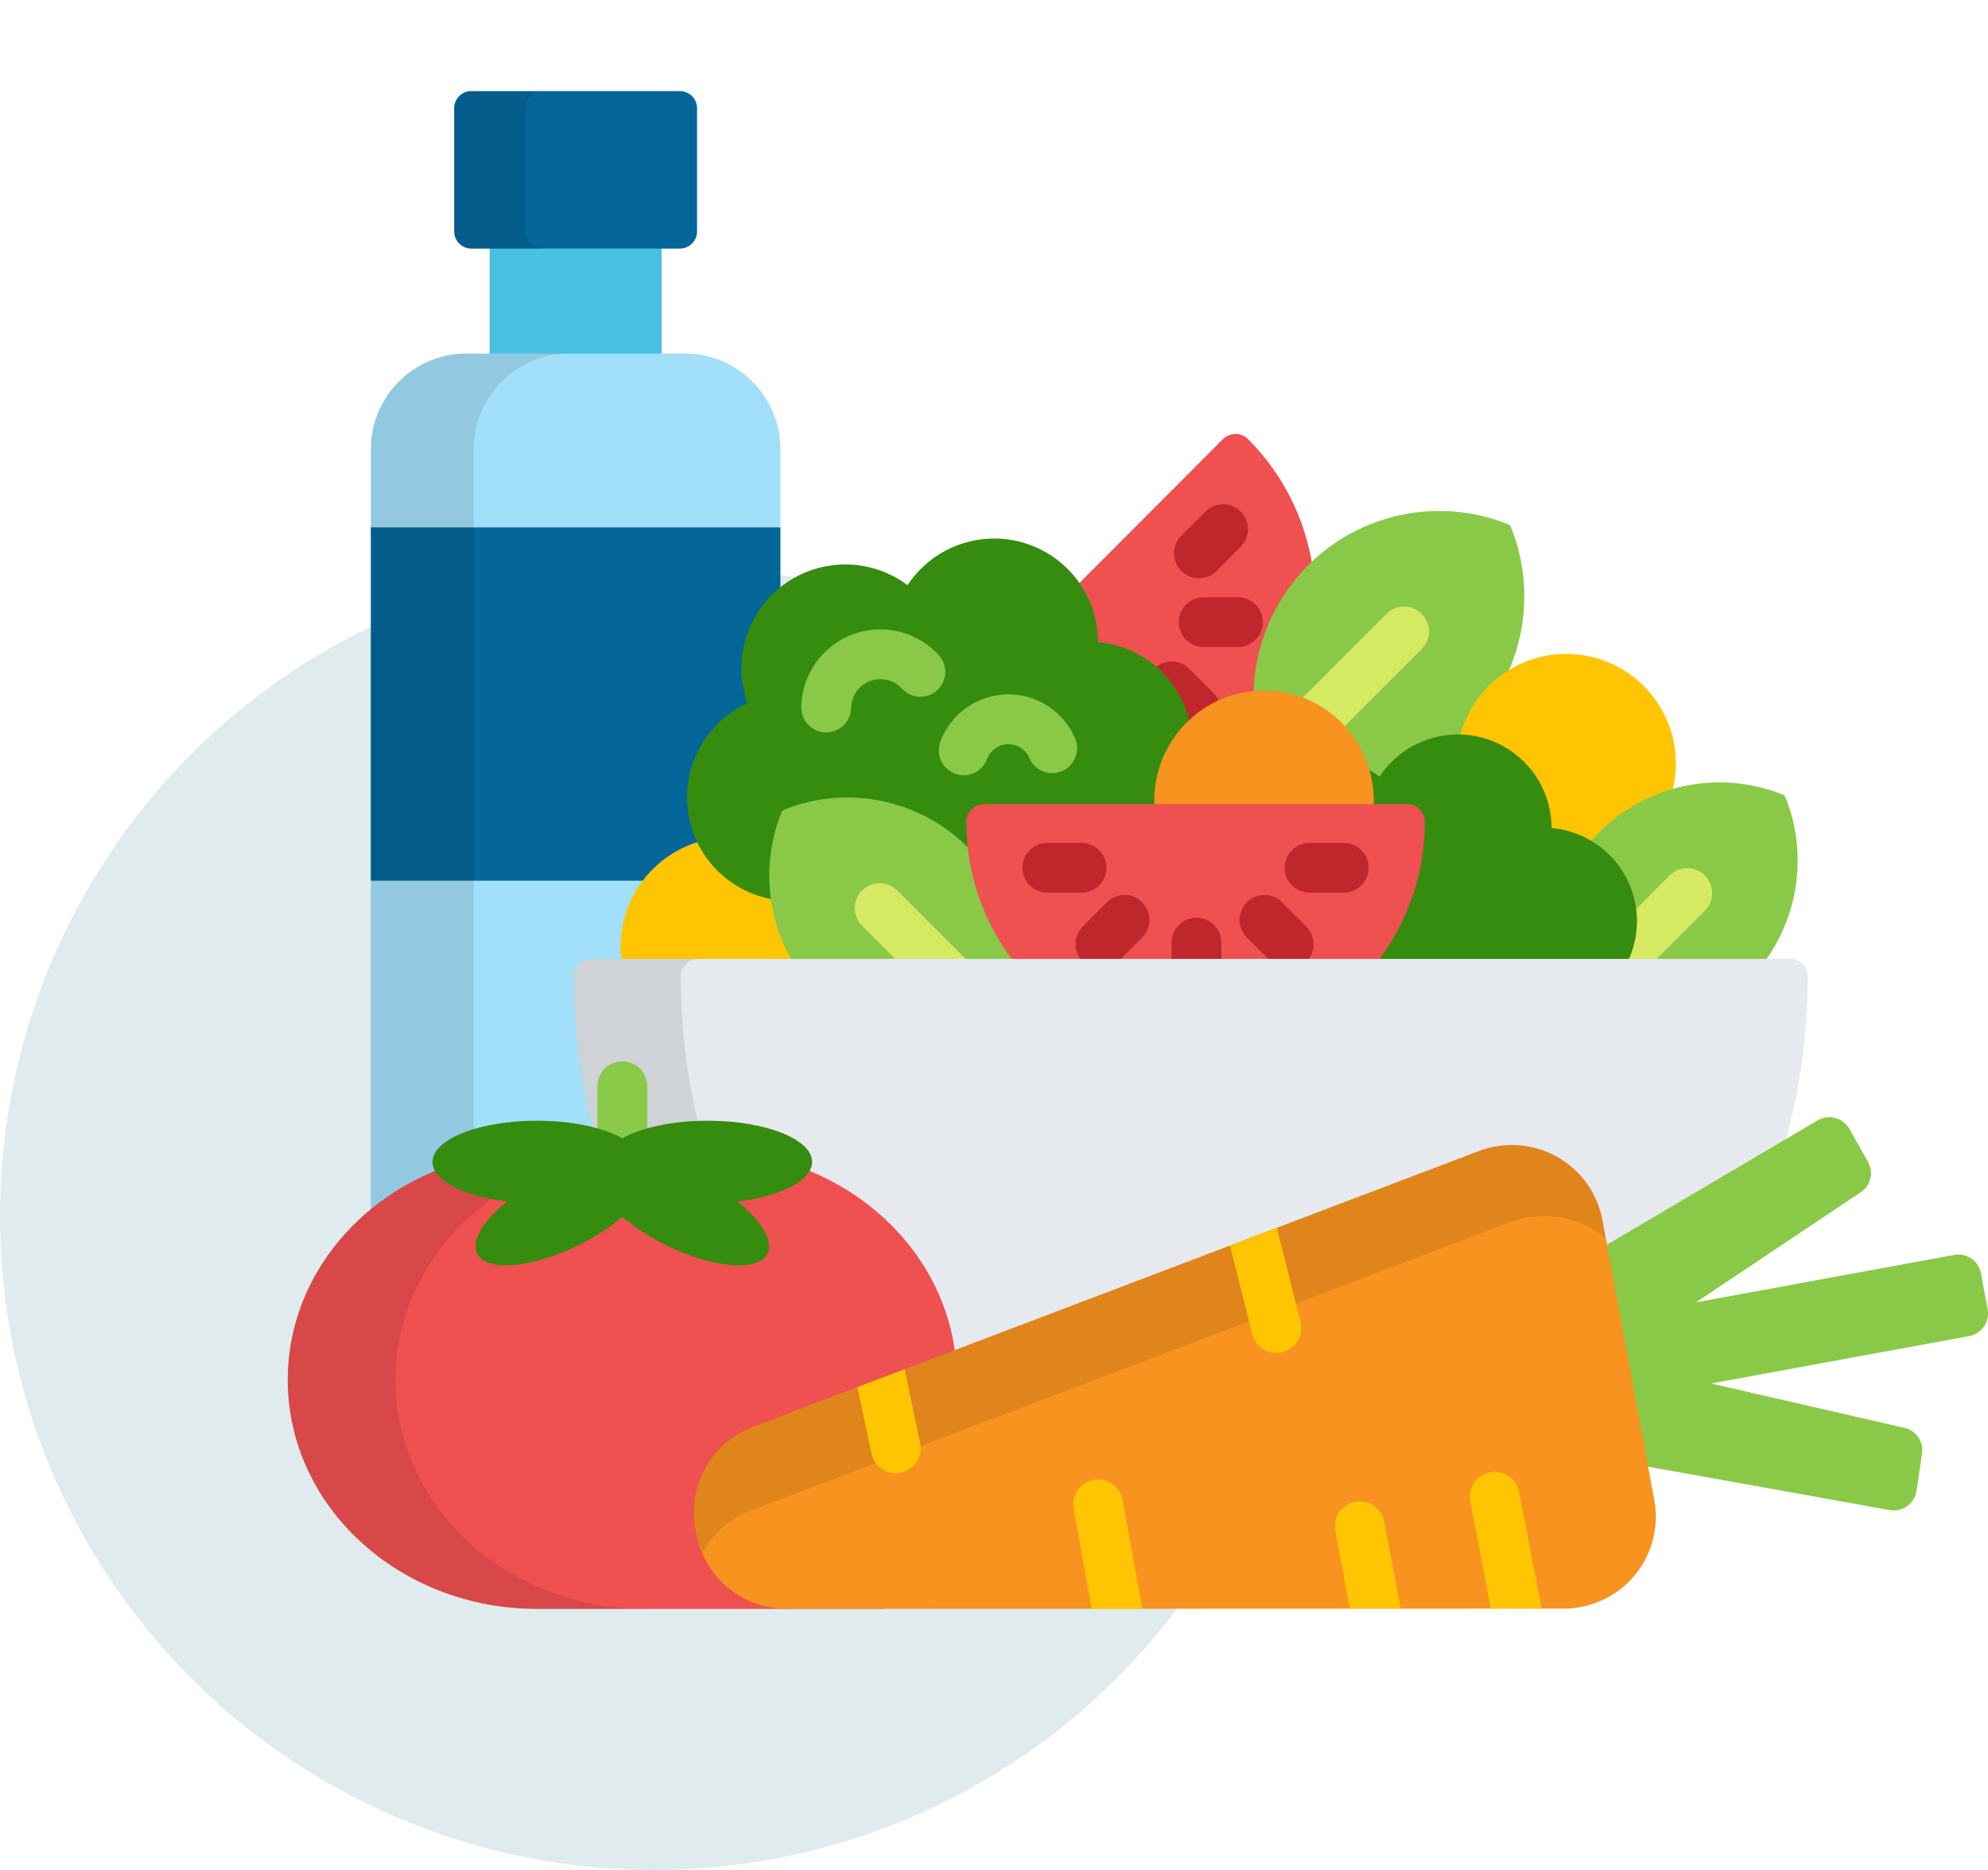 <svg width="152" height="143" viewBox="0 0 152 143" fill="none" xmlns="http://www.w3.org/2000/svg">
<circle cx="50" cy="93" r="50" fill="#DFEBEC"/>
<g clip-path="url(#clip0_62_541)">
<path d="M50.584 18.667H37.438V27.439H50.584V18.667Z" fill="#48C1E1"/>
<path d="M53.295 17.702C53.295 18.421 52.707 19.009 51.988 19.009H36.034C35.315 19.009 34.727 18.421 34.727 17.702V8.275C34.727 7.555 35.315 6.967 36.034 6.967H51.988C52.707 6.967 53.295 7.555 53.295 8.275L53.295 17.702Z" fill="#046699"/>
<g opacity="0.1">
<path d="M40.181 17.702V8.275C40.181 7.555 40.77 6.967 41.489 6.967H36.034C35.315 6.967 34.727 7.555 34.727 8.275V17.702C34.727 18.421 35.315 19.009 36.034 19.009H41.489C40.77 19.009 40.181 18.421 40.181 17.702Z" fill="black"/>
</g>
<path d="M33.363 89.777C33.43 89.749 33.483 89.694 33.506 89.625C33.53 89.556 33.523 89.48 33.487 89.417C33.379 89.225 33.323 89.035 33.323 88.855C33.323 87.456 36.428 85.957 41.051 85.957C42.539 85.957 43.988 86.123 45.242 86.436C45.263 86.441 45.283 86.443 45.304 86.443C45.37 86.443 45.435 86.417 45.483 86.369C45.547 86.306 45.572 86.214 45.55 86.128C44.744 82.908 44.282 79.599 44.173 76.217C44.172 76.178 44.169 76.139 44.168 76.099C44.154 75.616 44.146 75.132 44.146 74.647C44.146 74.061 44.621 73.585 45.205 73.585H47.499C47.571 73.585 47.64 73.554 47.688 73.5C47.736 73.446 47.76 73.375 47.752 73.303C47.714 72.966 47.697 72.685 47.697 72.418C47.697 68.84 49.984 65.716 53.389 64.643C53.459 64.621 53.517 64.569 53.546 64.502C53.575 64.434 53.574 64.357 53.542 64.291C53.232 63.646 53.016 62.971 52.897 62.287C52.304 58.864 54.094 55.456 57.251 53.999C57.371 53.944 57.428 53.807 57.384 53.683C57.236 53.269 57.124 52.843 57.05 52.417C56.569 49.639 57.655 46.946 59.667 45.24V34.337C59.667 30.322 56.39 27.038 52.385 27.038H35.637C31.632 27.038 28.355 30.322 28.355 34.337V92.805C29.815 91.575 31.497 90.546 33.363 89.777Z" fill="#A2DFF9"/>
<path d="M53.39 64.642C53.46 64.62 53.517 64.569 53.546 64.501C53.575 64.434 53.574 64.357 53.542 64.291C53.233 63.645 53.016 62.971 52.897 62.286C52.304 58.864 54.095 55.456 57.252 53.999C57.371 53.944 57.428 53.807 57.384 53.683C57.236 53.268 57.124 52.842 57.05 52.416C56.569 49.639 57.655 46.946 59.667 45.24V40.33H28.355V67.347H49.46C50.445 66.105 51.792 65.146 53.39 64.642Z" fill="#046699"/>
<path opacity="0.1" d="M36.219 86.611V34.336C36.219 30.322 39.496 27.038 43.501 27.038H35.637C31.632 27.038 28.355 30.322 28.355 34.336V92.805C29.815 91.575 31.497 90.546 33.363 89.777C33.43 89.749 33.483 89.694 33.506 89.625C33.53 89.556 33.523 89.48 33.487 89.417C33.379 89.225 33.323 89.035 33.323 88.855C33.324 88.033 34.397 87.177 36.219 86.611Z" fill="black"/>
<path d="M83.583 47.797C83.656 48.221 83.694 48.66 83.695 49.103C83.695 49.235 83.795 49.344 83.926 49.356C87.176 49.642 89.894 51.957 90.689 55.118C90.711 55.205 90.778 55.274 90.864 55.299C90.888 55.306 90.911 55.31 90.935 55.31C90.999 55.31 91.061 55.286 91.109 55.241C92.433 54.006 94.081 53.264 95.875 53.095C96.002 53.083 96.101 52.978 96.105 52.85C96.22 49.29 97.668 45.941 100.182 43.422C100.234 43.37 100.289 43.321 100.342 43.269C99.786 39.724 98.153 36.317 95.433 33.591C94.898 33.056 94.031 33.055 93.495 33.591L82.35 44.762C82.958 45.65 83.388 46.676 83.583 47.797Z" fill="#EF5050"/>
<path d="M90.69 55.118C90.712 55.205 90.778 55.274 90.865 55.299C90.888 55.306 90.912 55.31 90.936 55.31C91 55.31 91.062 55.286 91.109 55.241C91.757 54.638 92.482 54.154 93.263 53.795C93.175 53.504 93.017 53.229 92.787 52.999L90.939 51.146C90.196 50.401 88.99 50.399 88.246 51.142C88.24 51.148 88.236 51.154 88.231 51.159C89.415 52.169 90.293 53.538 90.69 55.118Z" fill="#C0272D"/>
<path d="M94.649 49.481H92.035C90.983 49.481 90.131 48.628 90.131 47.577C90.131 46.525 90.983 45.672 92.035 45.672H94.649C95.701 45.672 96.554 46.525 96.554 47.577C96.554 48.629 95.701 49.481 94.649 49.481Z" fill="#C0272D"/>
<path d="M91.668 44.22C91.181 44.22 90.695 44.035 90.323 43.664C89.578 42.921 89.577 41.715 90.32 40.971L92.169 39.117C92.912 38.373 94.118 38.372 94.862 39.115C95.607 39.858 95.608 41.064 94.865 41.808L93.016 43.661C92.644 44.033 92.156 44.22 91.668 44.22Z" fill="#C0272D"/>
<path d="M115.539 40.336C115.517 40.278 115.482 40.226 115.439 40.183C115.396 40.139 115.344 40.105 115.286 40.082C110.012 37.981 104.012 39.222 100 43.243C97.335 45.914 95.896 49.465 95.844 53.097C96.107 53.071 96.375 53.057 96.645 53.057C100.594 53.057 103.893 55.893 104.625 59.64C107.505 59.171 110.232 57.815 112.386 55.656C116.397 51.635 117.635 45.622 115.539 40.336Z" fill="#89C947"/>
<path d="M108.698 46.94C107.954 46.197 106.748 46.198 106.005 46.943L99.418 53.545C100.661 53.998 101.764 54.748 102.641 55.707L108.702 49.633C109.444 48.888 109.443 47.683 108.698 46.94Z" fill="#D5E962"/>
<path d="M118.277 62.145C118.343 62.529 118.377 62.924 118.377 63.32C118.377 63.451 118.478 63.561 118.609 63.573C119.639 63.663 120.622 63.983 121.529 64.522C121.57 64.546 121.614 64.558 121.659 64.558C121.73 64.558 121.801 64.528 121.85 64.471C122.067 64.223 122.253 64.022 122.435 63.839C123.968 62.303 125.821 61.206 127.842 60.608C128.032 59.907 128.135 59.169 128.135 58.407C128.135 53.765 124.38 50.002 119.748 50.002C115.798 50.002 112.487 52.74 111.598 56.425C114.91 56.483 117.709 58.868 118.277 62.145Z" fill="#FFC502"/>
<path d="M60.8 73.402C59.949 71.895 59.411 70.242 59.205 68.542C56.731 68.137 54.63 66.552 53.554 64.327C50.028 65.322 47.443 68.566 47.443 72.417C47.443 72.751 47.469 73.078 47.507 73.402H60.8V73.402Z" fill="#FFC502"/>
<path d="M124.806 69.27C125.051 70.685 124.856 72.11 124.243 73.402H135.02C137.565 69.828 138.18 65.164 136.525 60.99C136.504 60.937 136.473 60.889 136.433 60.849C136.393 60.809 136.345 60.777 136.293 60.756C131.449 58.827 125.939 59.967 122.255 63.659C121.986 63.929 121.734 64.211 121.492 64.499C123.202 65.504 124.451 67.222 124.806 69.27Z" fill="#89C947"/>
<path d="M124.242 73.402H126.597L130.353 69.638C131.096 68.893 131.095 67.687 130.35 66.945C129.605 66.202 128.4 66.203 127.657 66.948L124.868 69.743C124.999 71 124.787 72.254 124.242 73.402Z" fill="#D5E962"/>
<path d="M90.98 55.265C90.216 51.845 87.321 49.399 83.948 49.103C83.947 48.658 83.911 48.207 83.833 47.754C83.085 43.438 78.975 40.549 74.653 41.301C72.41 41.692 70.553 42.988 69.387 44.746C67.699 43.485 65.514 42.892 63.271 43.283C58.949 44.035 56.052 48.144 56.8 52.459C56.879 52.913 56.996 53.349 57.145 53.768C53.956 55.24 52.02 58.711 52.647 62.33C53.239 65.751 55.946 68.273 59.195 68.797C58.88 66.616 59.133 64.364 59.976 62.237C59.984 62.216 59.997 62.198 60.013 62.182C60.028 62.166 60.047 62.154 60.068 62.146C61.58 61.543 63.17 61.237 64.793 61.237C68.206 61.237 71.416 62.571 73.832 64.992C74.006 65.167 74.174 65.348 74.337 65.532C74.202 64.657 74.132 63.766 74.132 62.862C74.132 62.245 74.632 61.743 75.248 61.743H88.543C88.532 61.567 88.523 61.389 88.523 61.209C88.523 58.888 89.462 56.786 90.98 55.265Z" fill="#368C0E"/>
<path d="M63.171 56.008C63.16 56.008 63.149 56.008 63.138 56.008C62.086 55.99 61.248 55.123 61.266 54.072C61.322 50.775 64.026 48.128 67.314 48.128C67.346 48.128 67.378 48.129 67.411 48.129C69.067 48.155 70.658 48.871 71.776 50.095C72.485 50.871 72.43 52.076 71.654 52.785C70.877 53.495 69.673 53.44 68.964 52.663C68.545 52.205 67.972 51.947 67.351 51.938C66.113 51.917 65.095 52.905 65.074 54.137C65.056 55.177 64.207 56.008 63.171 56.008Z" fill="#89C947"/>
<path d="M73.684 59.285C73.464 59.285 73.24 59.247 73.022 59.166C72.036 58.8 71.533 57.704 71.899 56.718C72.961 53.854 76.157 52.385 79.024 53.442C80.45 53.969 81.609 55.073 82.203 56.472C82.615 57.44 82.163 58.558 81.195 58.969C80.228 59.381 79.109 58.93 78.698 57.962C78.509 57.518 78.157 57.182 77.705 57.015C76.805 56.683 75.803 57.144 75.469 58.042C75.185 58.81 74.457 59.285 73.684 59.285Z" fill="#89C947"/>
<path d="M104.761 61.723H104.692C104.691 61.741 104.691 61.759 104.691 61.776H107.241C107.998 61.776 108.611 62.391 108.611 63.149C108.611 66.976 107.376 70.514 105.296 73.402H124.516C125.09 72.138 125.31 70.697 125.055 69.226C124.489 65.958 121.788 63.597 118.629 63.319C118.629 62.917 118.595 62.51 118.525 62.101C117.849 58.203 114.137 55.594 110.234 56.273C108.208 56.626 106.53 57.797 105.477 59.385C105.136 59.13 104.771 58.908 104.389 58.717C104.641 59.503 104.779 60.34 104.779 61.209C104.779 61.377 104.773 61.547 104.761 61.723Z" fill="#368C0E"/>
<path d="M105.012 61.743C105.023 61.567 105.032 61.389 105.032 61.209C105.032 56.566 101.277 52.803 96.645 52.803C92.013 52.803 88.258 56.567 88.258 61.209C88.258 61.389 88.266 61.567 88.278 61.743H105.012Z" fill="#F7931E"/>
<path d="M74.011 64.813C70.327 61.121 64.817 59.981 59.973 61.91C59.92 61.931 59.873 61.963 59.833 62.003C59.793 62.042 59.761 62.09 59.74 62.144C58.258 65.882 58.597 70.012 60.511 73.402H77.797C76.046 71.07 74.859 68.29 74.442 65.266C74.303 65.112 74.159 64.961 74.011 64.813Z" fill="#89C947"/>
<path d="M68.516 73.402H73.897L68.608 68.102C67.865 67.357 66.66 67.355 65.915 68.098C65.17 68.841 65.169 70.047 65.912 70.791L68.516 73.402Z" fill="#D5E962"/>
<path d="M105.426 73.402C107.632 70.463 108.947 66.815 108.947 62.862C108.947 62.104 108.334 61.489 107.577 61.489H75.249C74.492 61.489 73.879 62.104 73.879 62.862C73.879 66.815 75.194 70.463 77.401 73.402H105.426Z" fill="#EF5050"/>
<path d="M93.385 73.402V72.085C93.385 71.033 92.532 70.18 91.481 70.18C90.428 70.18 89.576 71.033 89.576 72.085V73.402H93.385Z" fill="#C0272D"/>
<path d="M97.039 73.402H100C100.613 72.655 100.571 71.55 99.874 70.852L98.026 68.999C97.283 68.254 96.077 68.252 95.333 68.995C94.588 69.738 94.587 70.944 95.33 71.688L97.039 73.402Z" fill="#C0272D"/>
<path d="M85.622 73.402L87.332 71.689C88.075 70.944 88.073 69.738 87.329 68.996C86.584 68.253 85.379 68.254 84.636 68.999L82.787 70.852C82.09 71.55 82.048 72.654 82.66 73.402L85.622 73.402Z" fill="#C0272D"/>
<path d="M82.695 68.266H80.08C79.028 68.266 78.176 67.414 78.176 66.362C78.176 65.311 79.028 64.458 80.08 64.458H82.695C83.747 64.458 84.599 65.311 84.599 66.362C84.599 67.414 83.746 68.266 82.695 68.266Z" fill="#C0272D"/>
<path d="M102.742 68.266H100.127C99.075 68.266 98.223 67.414 98.223 66.362C98.223 65.311 99.075 64.458 100.127 64.458H102.742C103.794 64.458 104.646 65.311 104.646 66.362C104.646 67.414 103.794 68.266 102.742 68.266Z" fill="#C0272D"/>
<path d="M45.607 86.532C45.63 86.539 45.653 86.542 45.676 86.542C45.73 86.542 45.784 86.524 45.829 86.49C45.892 86.442 45.929 86.368 45.929 86.288V83.065C45.929 82.155 46.67 81.415 47.58 81.415C48.49 81.415 49.23 82.155 49.23 83.065V86.288C49.23 86.368 49.267 86.442 49.331 86.49C49.376 86.524 49.429 86.542 49.484 86.542C49.507 86.542 49.53 86.539 49.553 86.532C50.889 86.156 52.465 85.957 54.11 85.957C58.732 85.957 61.837 87.455 61.837 88.855C61.837 89.036 61.782 89.225 61.673 89.417C61.637 89.48 61.63 89.556 61.654 89.625C61.678 89.694 61.73 89.749 61.798 89.777C67.716 92.216 71.91 97.391 72.743 103.282C72.754 103.358 72.799 103.425 72.865 103.465C72.904 103.488 72.949 103.5 72.994 103.5C73.025 103.5 73.055 103.495 73.084 103.484L113.17 88.255C113.945 87.961 114.759 87.811 115.589 87.811C116.752 87.811 117.902 88.111 118.915 88.678C120.677 89.665 121.898 91.365 122.265 93.345L122.614 95.23C122.63 95.311 122.683 95.38 122.759 95.415C122.792 95.43 122.828 95.438 122.864 95.438C122.909 95.438 122.953 95.426 122.993 95.402L136.47 87.446C137.629 83.32 138.216 79.041 138.216 74.646C138.216 73.919 137.627 73.33 136.902 73.33H45.204C44.479 73.33 43.891 73.919 43.891 74.646C43.891 78.696 44.391 82.647 45.375 86.472C45.452 86.492 45.531 86.511 45.607 86.532Z" fill="#E6E9ED"/>
<path opacity="0.1" d="M45.607 86.532C45.63 86.539 45.653 86.542 45.676 86.542C45.73 86.542 45.784 86.524 45.829 86.49C45.892 86.442 45.929 86.368 45.929 86.288V83.065C45.929 82.155 46.67 81.415 47.58 81.415C48.49 81.415 49.23 82.155 49.23 83.065V86.288C49.23 86.368 49.267 86.442 49.331 86.49C49.376 86.524 49.429 86.542 49.484 86.542C49.507 86.542 49.53 86.539 49.553 86.532C50.696 86.21 52.016 86.019 53.404 85.971C52.505 82.302 52.049 78.519 52.049 74.646C52.049 73.919 52.637 73.33 53.362 73.33H45.204C44.479 73.33 43.891 73.919 43.891 74.646C43.891 78.696 44.391 82.647 45.375 86.472C45.452 86.492 45.531 86.511 45.607 86.532Z" fill="black"/>
<path d="M47.581 87.439C48.103 87.146 48.749 86.891 49.486 86.683V83.065C49.486 82.013 48.634 81.161 47.582 81.161C46.53 81.161 45.678 82.013 45.678 83.065V86.683C46.415 86.89 47.06 87.146 47.581 87.439Z" fill="#89C947"/>
<path d="M67.035 122.776L60.157 122.779H60.155C56.881 122.779 54.073 120.452 53.48 117.246L53.412 116.881C52.818 113.675 54.608 110.503 57.668 109.34L73.033 103.504C72.242 97.175 67.782 91.875 61.658 89.444C61.064 90.442 59.018 91.311 56.354 91.624C56.253 91.636 56.168 91.708 56.14 91.806C56.111 91.905 56.145 92.01 56.225 92.075C57.606 93.179 58.473 94.343 58.545 95.19C58.572 95.496 58.496 95.745 58.315 95.95C57.991 96.316 57.354 96.509 56.474 96.509C54.759 96.509 52.441 95.792 50.272 94.592C49.317 94.063 48.467 93.484 47.745 92.873C47.698 92.833 47.639 92.813 47.581 92.813C47.523 92.813 47.464 92.833 47.417 92.873C46.695 93.485 45.845 94.063 44.891 94.592C42.722 95.792 40.403 96.509 38.689 96.509C37.808 96.509 37.172 96.316 36.848 95.95C36.666 95.745 36.59 95.497 36.617 95.19C36.69 94.344 37.557 93.179 38.937 92.075C39.017 92.01 39.051 91.905 39.022 91.806C38.995 91.708 38.91 91.636 38.808 91.624C36.143 91.311 34.097 90.442 33.504 89.442C26.737 92.129 22 98.317 22 105.524C22 115.194 30.526 123.033 41.044 123.033H67.449C67.734 123.033 67.514 122.932 67.035 122.776Z" fill="#EF5050"/>
<path opacity="0.1" d="M30.239 105.524C30.239 99.78 33.248 94.682 37.894 91.489C35.681 91.103 34.027 90.324 33.504 89.443C26.737 92.129 22 98.317 22 105.524C22 115.194 30.526 123.033 41.044 123.033H49.283C38.766 123.033 30.239 115.194 30.239 105.524Z" fill="black"/>
<path d="M62.094 88.855C62.094 87.114 58.521 85.703 54.113 85.703C51.413 85.703 49.026 86.233 47.582 87.044C46.139 86.233 43.753 85.703 41.052 85.703C36.644 85.703 33.07 87.114 33.07 88.855C33.07 90.284 35.479 91.489 38.779 91.876C36.76 93.492 35.836 95.19 36.658 96.119C37.748 97.349 41.49 96.765 45.014 94.814C46.004 94.266 46.871 93.669 47.582 93.067C48.293 93.67 49.161 94.266 50.15 94.814C53.674 96.765 57.415 97.349 58.505 96.119C59.328 95.19 58.404 93.492 56.384 91.876C59.687 91.489 62.094 90.284 62.094 88.855Z" fill="#368C0E"/>
<path d="M151.971 100.131L151.459 97.372C151.284 96.42 150.365 95.791 149.409 95.966L129.673 99.592L142.274 91.168C142.872 90.769 143.148 90.064 143.025 89.394C142.99 89.208 142.925 89.026 142.827 88.853L141.401 86.327C141.17 85.915 140.78 85.614 140.322 85.493C139.865 85.37 139.377 85.437 138.969 85.678L122.576 95.355L125.677 112.098L144.48 115.477C144.949 115.561 145.432 115.452 145.818 115.176C146.205 114.899 146.464 114.478 146.534 114.009L146.959 111.157C146.988 110.961 146.984 110.767 146.949 110.582C146.825 109.911 146.313 109.352 145.613 109.191L130.822 105.799L150.559 102.173C151.515 101.997 152.147 101.083 151.971 100.131Z" fill="#89C947"/>
<path d="M53.23 117.292C53.846 120.619 56.76 123.034 60.157 123.033L119.563 123.01C121.654 123.009 123.636 122.083 124.973 120.483C126.311 118.882 126.865 116.773 126.486 114.725L122.517 93.298C122.137 91.25 120.864 89.477 119.041 88.456C117.219 87.436 115.035 87.276 113.082 88.018L57.578 109.103C54.404 110.309 52.546 113.6 53.162 116.927L53.23 117.292Z" fill="#F7931E"/>
<g opacity="0.1">
<path d="M53.23 117.292C53.325 117.803 53.479 118.289 53.675 118.751C54.494 117.297 55.809 116.12 57.47 115.489L115.434 93.469C117.474 92.694 119.754 92.862 121.658 93.927C122.057 94.151 122.43 94.412 122.776 94.7L122.517 93.298C122.137 91.251 120.864 89.477 119.041 88.457C117.219 87.436 115.035 87.276 113.082 88.018L57.578 109.103C54.404 110.309 52.546 113.6 53.162 116.928L53.23 117.292Z" fill="black"/>
</g>
<path d="M116.158 114.103C115.96 113.07 114.96 112.392 113.93 112.59C112.897 112.788 112.22 113.785 112.417 114.818L113.985 123.012L117.862 123.011L116.158 114.103Z" fill="#FFC502"/>
<path d="M105.836 116.361C105.641 115.327 104.646 114.648 103.612 114.842C102.579 115.037 101.899 116.033 102.094 117.066L103.216 123.016L107.091 123.015L105.836 116.361Z" fill="#FFC502"/>
<path d="M95.745 102.018C95.962 102.882 96.738 103.458 97.59 103.458C97.744 103.458 97.901 103.439 98.056 103.4C99.076 103.143 99.695 102.108 99.438 101.088L97.626 93.889L94.041 95.251L95.745 102.018Z" fill="#FFC502"/>
<path d="M85.835 114.701C85.649 113.666 84.659 112.978 83.623 113.165C82.588 113.352 81.901 114.342 82.087 115.377L83.466 123.024L87.336 123.022L85.835 114.701Z" fill="#FFC502"/>
<path d="M66.625 111.142C66.813 112.039 67.604 112.655 68.486 112.655C68.616 112.655 68.748 112.642 68.88 112.614C69.909 112.399 70.568 111.389 70.352 110.36L69.165 104.702L65.561 106.071L66.625 111.142Z" fill="#FFC502"/>
</g>
<defs>
<clipPath id="clip0_62_541">
<rect width="130" height="130" fill="white" transform="translate(22)"/>
</clipPath>
</defs>
</svg>
